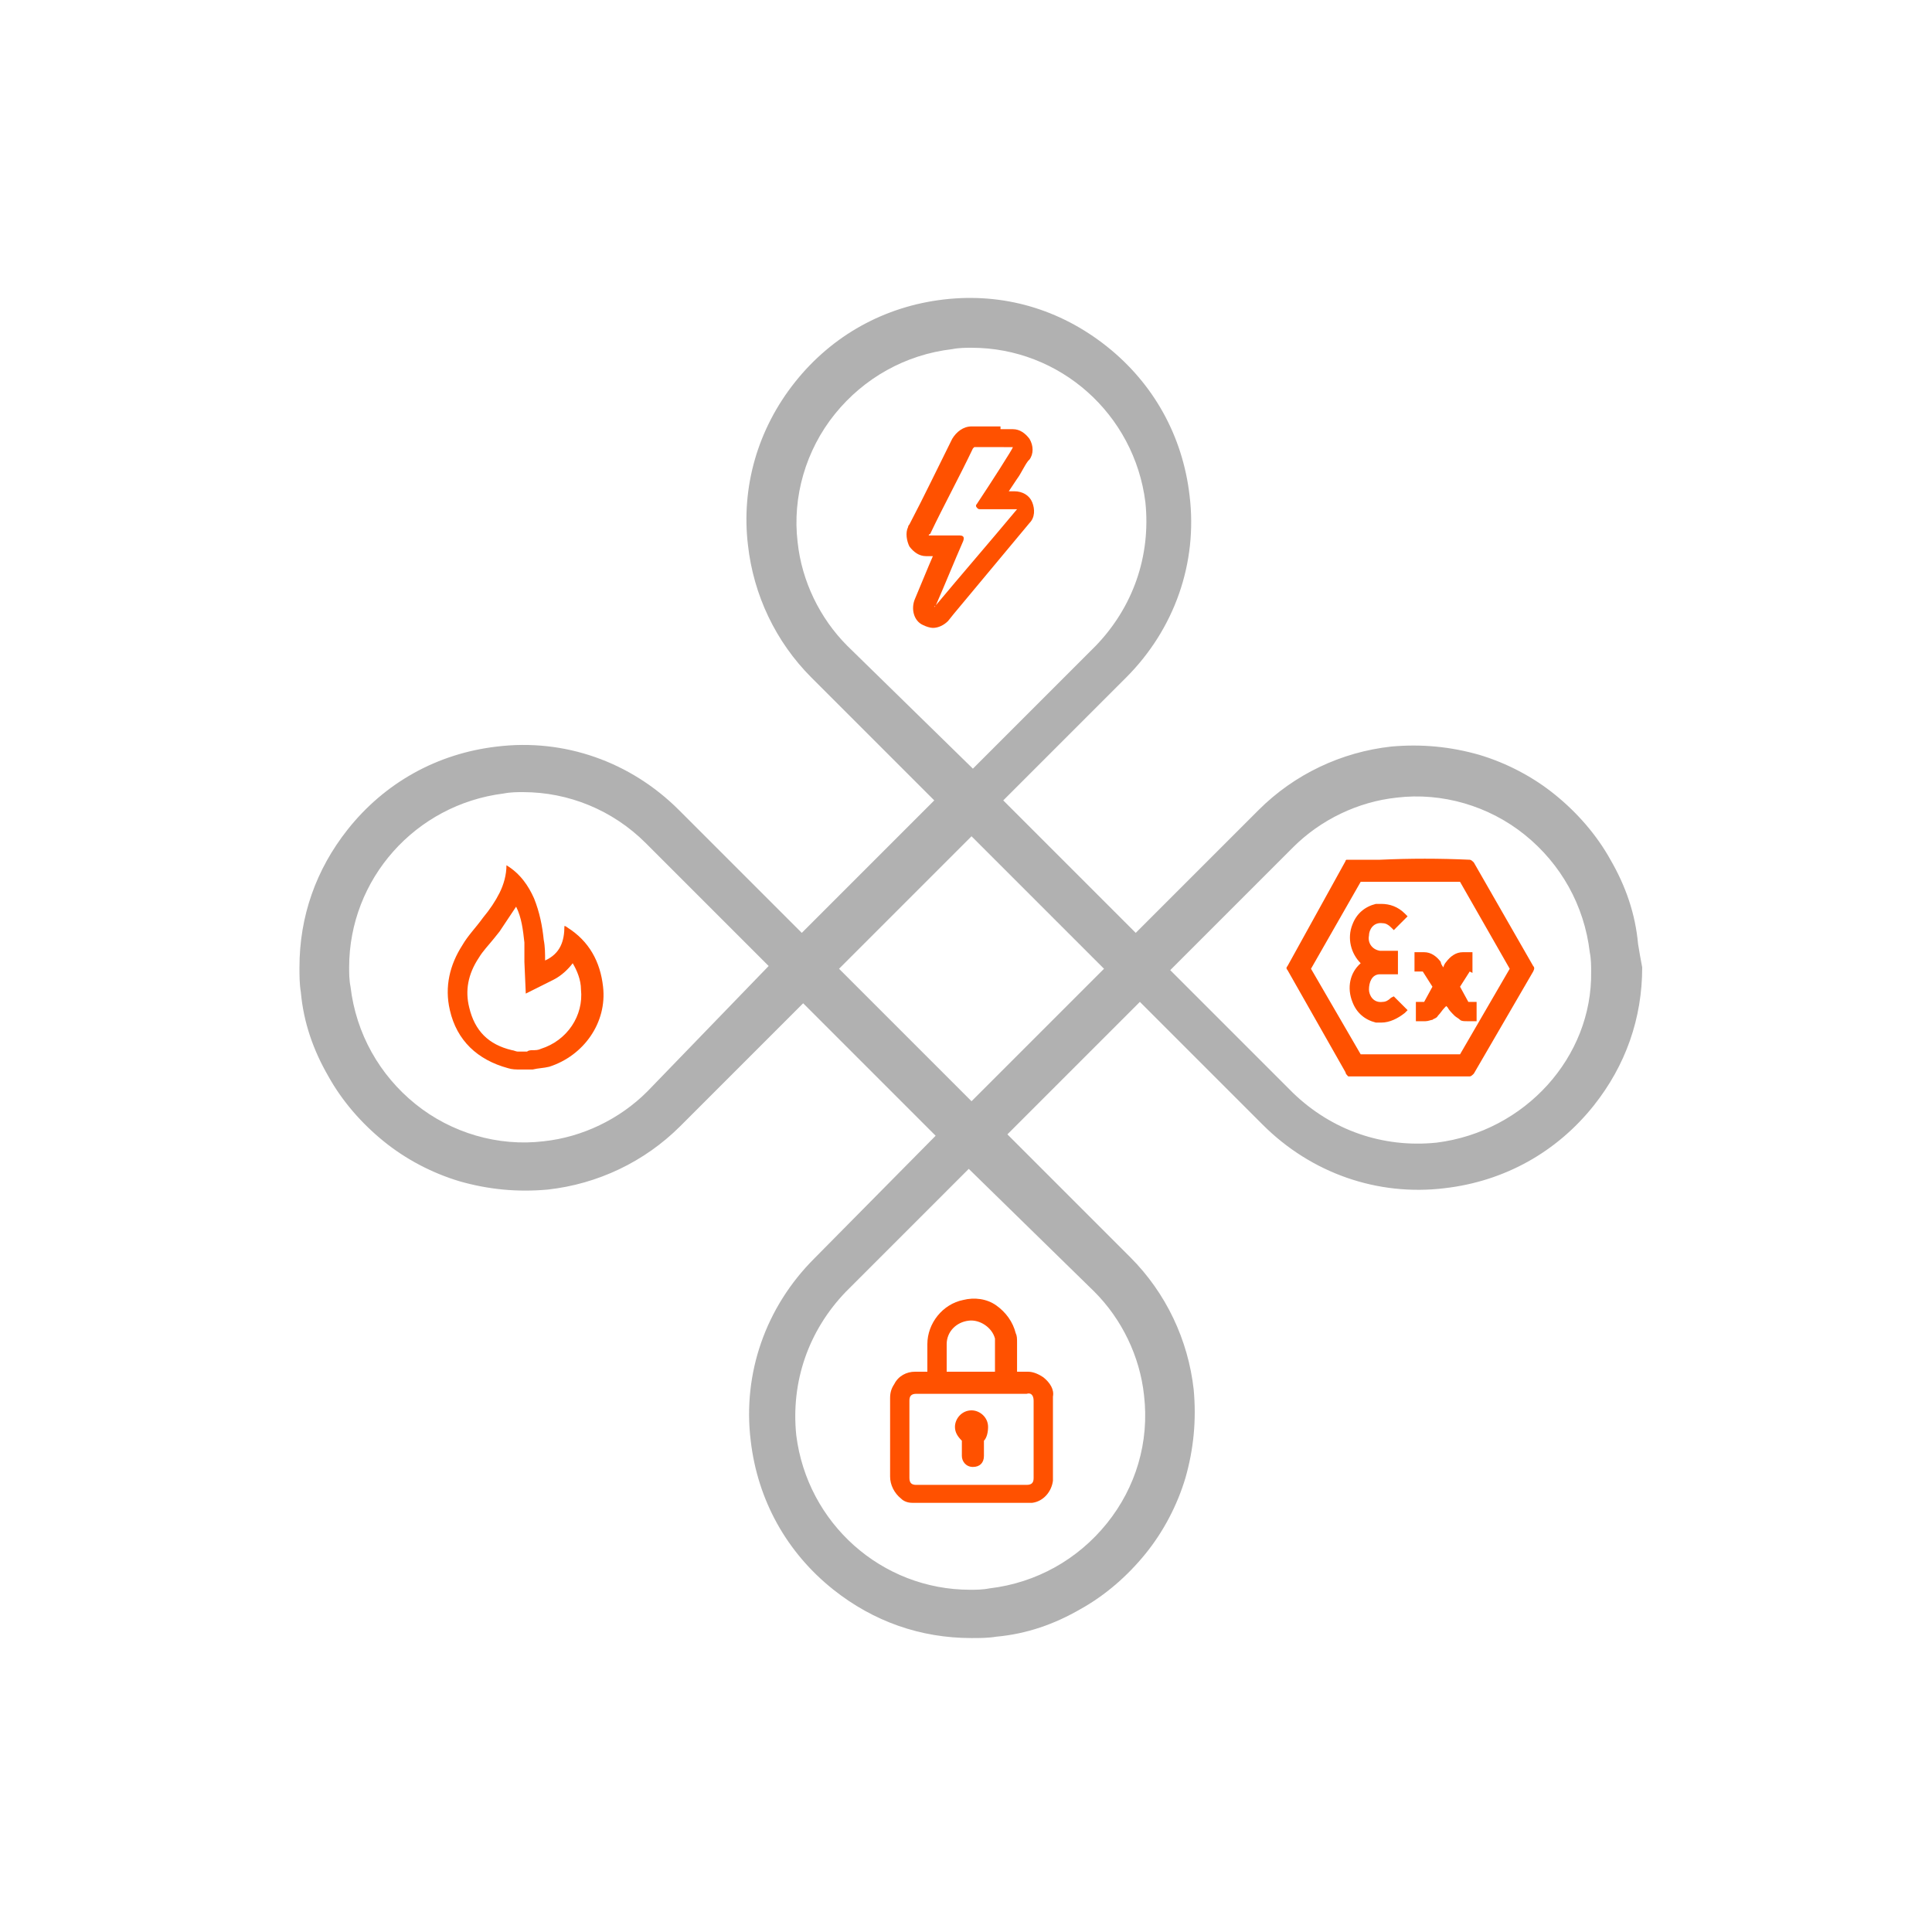 <?xml version="1.0" encoding="utf-8"?>
<!-- Generator: Adobe Illustrator 27.8.0, SVG Export Plug-In . SVG Version: 6.00 Build 0)  -->
<svg version="1.1" id="Layer_1" xmlns="http://www.w3.org/2000/svg" xmlns:xlink="http://www.w3.org/1999/xlink" x="0px" y="0px"
	 viewBox="0 0 140 140" style="enable-background:new 0 0 140 140;" xml:space="preserve">
<style type="text/css">
	.st0{fill:#B1B1B1;}
	.st1{fill:#FF5100;}
	.st2{fill:#BCB8B8;}
	.st3{fill:none;stroke:#FF5100;stroke-width:2.5;stroke-linecap:round;stroke-miterlimit:10;}
	.st4{fill:none;}
</style>
<g>
	<g>
		<path class="st1" d="M73.4,32.4C73.4,32.4,73.4,32.5,73.4,32.4c0,0.1-1.6,2.6-2.6,4.1c-0.1,0.1-0.1,0.2,0,0.3
			c0.1,0.1,0.1,0.1,0.3,0.1c0,0,0,0,0,0c0,0,0,0,0.1,0h2.5c-2,2.4-4,4.7-6,7.1c0,0,0,0,0,0c0,0,0-0.1,0.1-0.1c0.7-1.6,1.3-3.1,2-4.7
			c0.1-0.3,0-0.4-0.3-0.4c-0.3,0-0.7,0-1,0h-1.2c0,0,0-0.1,0.1-0.1c1-2.1,2.1-4.1,3.1-6.2c0,0,0.1-0.1,0.1-0.1c0.7,0,1.4,0,2.1,0
			 M72.5,30.9c-0.7,0-1.4,0-2.1,0c-0.6,0-1.1,0.4-1.4,0.9c-1,2-2,4.1-3.1,6.2c0,0-0.1,0.1-0.1,0.2c-0.2,0.4-0.1,1,0.1,1.4
			c0.3,0.4,0.7,0.7,1.2,0.7h0.5L67.3,41l-1,2.4c-0.3,0.7-0.1,1.6,0.6,1.9c0.2,0.1,0.5,0.2,0.7,0.2c0.4,0,0.8-0.2,1.1-0.5l0.4-0.5
			l5.5-6.6c0.4-0.4,0.4-1,0.2-1.5c-0.2-0.5-0.7-0.8-1.3-0.8h-0.4c0.2-0.3,0.4-0.6,0.6-0.9c0.3-0.4,0.5-0.9,0.8-1.3
			c0,0,0.1-0.1,0.1-0.1c0.3-0.4,0.3-1,0-1.5c-0.3-0.4-0.7-0.7-1.2-0.7H73H72.5L72.5,30.9z"/>
		<path class="st1" d="M37.4,65.7C37.4,65.7,37.4,65.7,37.4,65.7c0.4,0.8,0.5,1.7,0.6,2.6c0,0.3,0,0.6,0,0.9v0.5l0.1,2.3l2-1
			c0.6-0.3,1.1-0.8,1.4-1.2c0.3,0.5,0.6,1.2,0.6,1.9c0.2,1.9-1,3.7-2.9,4.3c-0.2,0.1-0.4,0.1-0.6,0.1c-0.1,0-0.3,0-0.4,0.1h-0.7
			c-0.1,0-0.3-0.1-0.4-0.1c-1.7-0.4-2.7-1.4-3.1-3.1c-0.3-1.2-0.1-2.4,0.7-3.6c0.3-0.5,0.7-0.9,1.1-1.4l0.4-0.5
			C36.6,66.9,37,66.3,37.4,65.7 M36.7,62.7L36.7,62.7c0,0.7-0.2,1.4-0.5,2c-0.3,0.6-0.7,1.2-1.2,1.8c-0.5,0.7-1.1,1.3-1.5,2
			c-0.9,1.4-1.3,3-0.9,4.7c0.5,2.2,2,3.6,4.2,4.2c0.3,0.1,0.6,0.1,0.9,0.1h0.8c0,0,0.1,0,0.1,0c0.4-0.1,0.8-0.1,1.2-0.2
			c2.5-0.8,4.2-3.2,3.9-5.8c-0.2-1.8-1-3.3-2.6-4.3c0,0-0.1-0.1-0.2-0.1c0,1.1-0.3,2-1.4,2.5c0-0.5,0-1-0.1-1.5c-0.1-1-0.3-2-0.7-3
			C38.3,64.2,37.7,63.3,36.7,62.7C36.7,62.7,36.7,62.7,36.7,62.7L36.7,62.7z"/>
		<path class="st1" d="M75.6,99.8c-0.3-0.2-0.7-0.4-1.1-0.4h-0.8v-0.6c0-0.5,0-1,0-1.5c0-0.3,0-0.5-0.1-0.7c-0.2-0.8-0.7-1.5-1.4-2
			c-0.7-0.5-1.6-0.6-2.4-0.4c-1.5,0.3-2.6,1.7-2.6,3.2c0,0.5,0,1,0,1.4v0.6H67c-0.3,0-0.5,0-0.7,0c-0.6,0-1.2,0.3-1.5,0.9
			c-0.2,0.3-0.3,0.6-0.3,1v1.4c0,1.4,0,2.9,0,4.3c0,0.6,0.3,1.2,0.8,1.6c0.2,0.2,0.5,0.3,0.8,0.3h8.6l0.1,0c0.8-0.1,1.4-0.8,1.5-1.6
			c0-0.1,0-0.2,0-0.4v-5.7C76.4,100.7,76.1,100.2,75.6,99.8L75.6,99.8z M74.9,101.5v5.6c0,0.3-0.1,0.5-0.5,0.5h-8
			c-0.3,0-0.5-0.1-0.5-0.5v-5.6c0-0.3,0.1-0.5,0.5-0.5h4h4C74.7,100.9,74.9,101.1,74.9,101.5L74.9,101.5z M68.6,99.5v-0.7
			c0-0.5,0-0.9,0-1.4c0-0.9,0.7-1.6,1.6-1.7c0.8-0.1,1.7,0.5,1.9,1.3c0,0.1,0,0.2,0,0.3c0,0.6,0,1.3,0,1.9v0.2H68.6z"/>
		<path class="st1" d="M71.6,103.4c0-0.7-0.6-1.2-1.2-1.2c-0.7,0-1.2,0.6-1.2,1.2c0,0.4,0.2,0.7,0.5,1v1.1c0,0.4,0.3,0.8,0.8,0.8
			s0.8-0.3,0.8-0.8v-1.1C71.5,104.2,71.6,103.8,71.6,103.4z"/>
		<path class="st1" d="M111.1,70l-4.3-7.5c-0.1-0.1-0.2-0.2-0.3-0.2c-2.2-0.1-4.3-0.1-6.5,0l-2.2,0c-0.1,0-0.1,0-0.1,0l-0.1,0
			c-0.1,0-0.1,0.1-0.1,0.1L93.3,70c-0.1,0.1-0.1,0.2,0,0.3l4.2,7.4c0,0.1,0.1,0.2,0.2,0.3l0,0c0,0,0.1,0,0.2,0c0,0,0.1,0,0.1,0
			l8.5,0c0.1,0,0.2-0.1,0.3-0.2l4.3-7.4C111.2,70.2,111.2,70.1,111.1,70z M98.6,76.4L95,70.2l3.6-6.3h7.2l3.6,6.3l-3.6,6.2H98.6z"/>
		<path class="st0" d="M118.7,68.4c-0.2-2.2-0.9-4.2-2-6.1c-1-1.8-2.4-3.4-4-4.7c-1.6-1.3-3.5-2.3-5.5-2.9c-2.1-0.6-4.2-0.8-6.4-0.6
			c-3.6,0.4-7,2-9.6,4.6l-8.9,8.9l-9.6-9.6l8.9-8.9c3.5-3.5,5.2-8.3,4.6-13.2c-0.5-4.3-2.6-8.1-6-10.8c-3.4-2.7-7.5-3.9-11.8-3.4
			c-4.3,0.5-8.1,2.6-10.8,6c-2.7,3.4-3.9,7.6-3.4,11.8c0.4,3.6,2,7,4.6,9.6l8.9,8.9l-9.6,9.6l-8.9-8.9c-3.5-3.5-8.3-5.2-13.2-4.6
			c-4.3,0.5-8.1,2.6-10.8,6c-2.3,2.9-3.5,6.3-3.5,10c0,0.6,0,1.2,0.1,1.8c0.2,2.2,0.9,4.2,2,6.1c1,1.8,2.4,3.4,4,4.7
			c1.6,1.3,3.5,2.3,5.5,2.9c2.1,0.6,4.2,0.8,6.4,0.6c3.6-0.4,7-2,9.6-4.6l8.9-8.9l9.6,9.6L59,91.2c-3.5,3.5-5.2,8.3-4.6,13.2
			c0.5,4.3,2.6,8.1,6,10.8c2.9,2.3,6.3,3.5,10,3.5c0.6,0,1.2,0,1.8-0.1c2.2-0.2,4.2-0.9,6.1-2c1.8-1,3.4-2.4,4.7-4
			c1.3-1.6,2.3-3.5,2.9-5.5c0.6-2.1,0.8-4.2,0.6-6.4c-0.4-3.6-2-7-4.6-9.6l-8.9-8.9l9.6-9.6l8.9,8.9c3.5,3.5,8.3,5.2,13.2,4.6
			c4.3-0.5,8.1-2.6,10.8-6c2.3-2.9,3.5-6.3,3.5-10C118.9,69.6,118.8,69,118.7,68.4L118.7,68.4z M46.9,79.1c-2,2-4.7,3.3-7.5,3.6
			c-3.3,0.4-6.7-0.6-9.3-2.7c-2.6-2.1-4.3-5.1-4.7-8.5c-0.1-0.5-0.1-1-0.1-1.4c0-6.4,4.8-11.8,11.2-12.6c0.5-0.1,1-0.1,1.4-0.1
			c3.3,0,6.5,1.3,8.9,3.7l8.9,8.9L46.9,79.1z M61.4,46.8c-2-2-3.3-4.7-3.6-7.5c-0.4-3.3,0.6-6.7,2.7-9.3c2.1-2.6,5.1-4.3,8.5-4.7
			c0.5-0.1,1-0.1,1.4-0.1c6.4,0,11.8,4.8,12.6,11.2c0.4,3.9-0.9,7.6-3.6,10.4l-8.9,8.9L61.4,46.8L61.4,46.8z M79.3,93.6
			c2,2,3.3,4.7,3.6,7.5c0.4,3.4-0.6,6.7-2.7,9.3c-2.1,2.6-5.1,4.3-8.5,4.7c-0.5,0.1-1,0.1-1.4,0.1c-6.4,0-11.8-4.8-12.6-11.2
			c-0.4-3.9,0.9-7.6,3.6-10.4l8.9-8.9L79.3,93.6z M70.4,79.8l-9.6-9.6l9.6-9.6l9.6,9.6L70.4,79.8z M104.1,82.8
			c-3.9,0.4-7.6-0.9-10.4-3.6l-8.9-8.9l8.9-8.9c2-2,4.7-3.3,7.5-3.6c3.3-0.4,6.7,0.6,9.3,2.7c2.6,2.1,4.3,5.1,4.7,8.5
			c0.1,0.5,0.1,1,0.1,1.4C115.4,76.6,110.5,82,104.1,82.8L104.1,82.8z"/>
		<path class="st1" d="M106.7,70.5V69l-0.7,0c-0.5,0-0.9,0.3-1.2,0.7c-0.1,0.1-0.2,0.3-0.2,0.4c-0.1-0.1-0.2-0.3-0.2-0.4
			c-0.3-0.4-0.7-0.7-1.2-0.7l-0.7,0v1.4l0.6,0l0.7,1.1l-0.6,1.1c0,0,0,0,0,0h-0.6v1.4h0.7c0.2,0,0.4-0.1,0.5-0.1
			c0.1-0.1,0.3-0.1,0.4-0.3c0.2-0.2,0.3-0.4,0.5-0.6l0.1-0.1l0.1,0.1c0.1,0.2,0.3,0.4,0.5,0.6c0.1,0.1,0.3,0.2,0.4,0.3
			c0.1,0.1,0.3,0.1,0.5,0.1h0.7v-1.4h-0.6c0,0,0,0,0,0l-0.6-1.1l0.7-1.1L106.7,70.5z"/>
		<path class="st1" d="M100.8,72.3c-0.2,0.2-0.4,0.3-0.6,0.3c-0.7,0.1-1-0.5-1-0.9c0-0.5,0.2-1.1,0.8-1.1c0.3,0,0.5,0,0.8,0l0.5,0
			v-1.7l-0.5,0c-0.3,0-0.5,0-0.8,0c-0.6-0.1-0.9-0.6-0.8-1.1c0-0.4,0.3-1,1-0.9c0.2,0,0.4,0.1,0.6,0.3l0.2,0.2l1-1l-0.2-0.2
			c-0.5-0.5-1.1-0.7-1.7-0.7c-0.1,0-0.3,0-0.4,0c-0.8,0.2-1.4,0.7-1.7,1.5c-0.4,1-0.1,2.1,0.6,2.8v0c-0.8,0.7-1,1.8-0.6,2.8
			c0.3,0.8,0.9,1.3,1.7,1.5c0.1,0,0.3,0,0.4,0c0.6,0,1.2-0.3,1.7-0.7l0.2-0.2l-1-1L100.8,72.3z"/>
	</g>
</g>
</svg>
